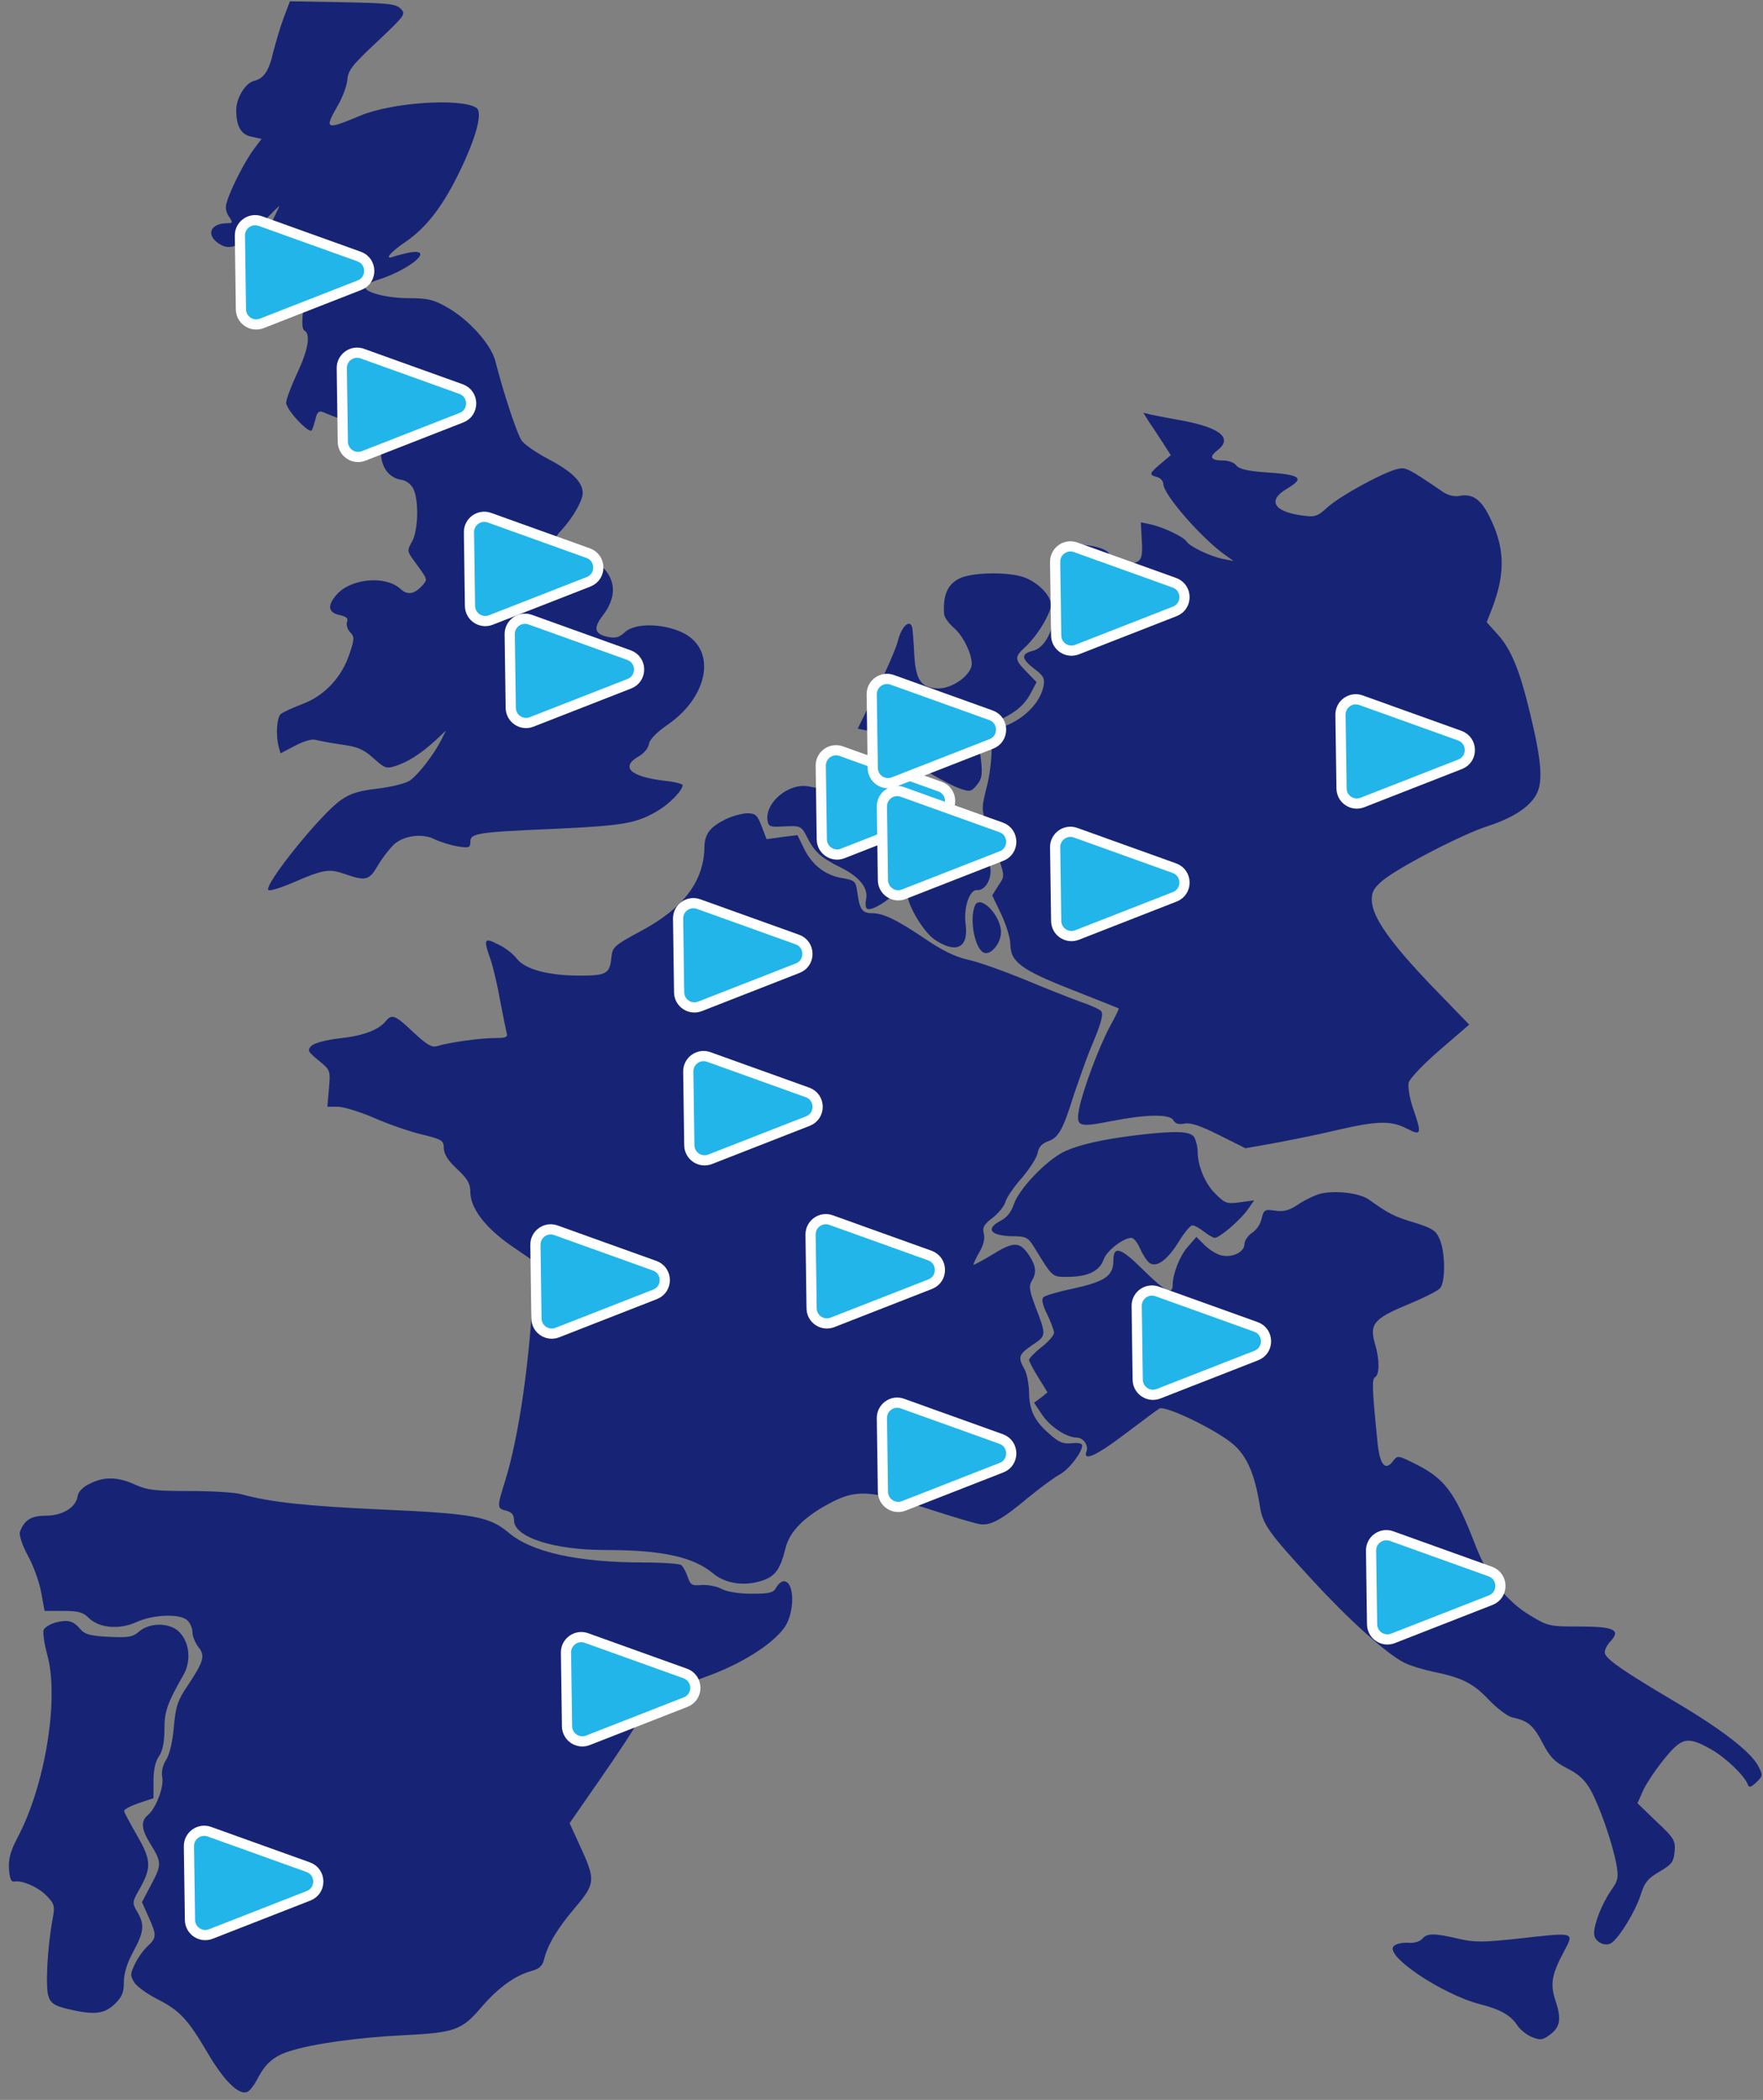 <svg width="173" height="206" viewBox="0 0 173 206" fill="none" xmlns="http://www.w3.org/2000/svg">
<rect x="0" y="0" width="173" height="206" fill="#808080" stroke="none"/>
<path d="M27.836 1.749C27.499 2.637 27.07 4.137 26.825 5.056C26.396 6.955 25.906 7.69 24.926 7.935C24.069 8.149 23.18 9.619 23.18 10.814C23.18 12.406 23.67 13.233 24.712 13.417L25.661 13.631L24.926 14.611C24.038 15.775 22.598 18.623 22.261 19.817C22.078 20.369 22.169 20.828 22.476 21.257C22.874 21.839 22.843 21.9 22.292 21.9C20.638 21.9 20.178 23.033 21.465 23.89C22.598 24.656 23.578 24.197 25.661 21.961C26.703 20.859 27.499 20.062 27.407 20.246C25.723 23.768 25.324 24.717 25.018 25.82C24.773 26.831 24.773 27.412 25.049 28.239C25.386 29.311 25.416 29.311 25.753 28.668C26.09 28.086 26.182 28.055 26.703 28.484C27.04 28.729 27.897 28.944 28.633 28.944H29.919L29.735 30.597C29.613 31.669 29.643 32.312 29.888 32.435C30.501 32.833 30.225 34.364 29.153 36.63C28.571 37.886 28.081 39.172 28.081 39.509C28.081 40.214 30.378 42.633 30.593 42.204C30.685 42.082 30.838 41.561 30.96 41.102C31.113 40.428 31.297 40.275 31.695 40.428C33.441 41.163 33.87 41.255 34.605 41.102C35.341 40.887 35.616 40.673 36.596 39.509C36.995 39.019 40.027 38.836 40.027 39.295C40.027 39.448 39.629 39.938 39.108 40.428C36.658 42.786 36.842 46.706 39.414 47.074C39.843 47.135 40.333 47.502 40.548 47.931C41.13 49.064 41.038 52.096 40.425 53.137C39.966 53.964 39.966 54.056 40.425 54.73C41.987 56.874 41.957 56.782 41.559 57.302C40.732 58.282 40.027 58.435 39.322 57.792C37.883 56.445 34.544 56.721 33.105 58.252C32.094 59.354 32.155 60.089 33.319 60.334C33.993 60.487 34.207 60.671 34.054 61.008C33.962 61.284 34.085 61.743 34.36 62.019C34.789 62.478 34.789 62.692 34.299 64.132C33.564 66.398 31.849 68.266 29.674 69.062C28.724 69.43 27.775 69.859 27.56 70.042C27.162 70.379 27.04 72.094 27.346 73.258L27.53 73.901L28.939 73.166C29.796 72.707 30.623 72.462 30.991 72.584C31.328 72.676 32.461 72.891 33.533 73.044C35.096 73.258 35.678 73.503 36.658 74.391C37.791 75.402 37.913 75.432 38.863 75.126C40.088 74.728 41.344 73.901 42.753 72.615L43.764 71.665L43.304 72.584C42.539 74.085 41.007 76.045 40.18 76.596C39.751 76.872 38.342 77.209 37.056 77.362C35.218 77.576 34.391 77.821 33.441 78.495C31.451 79.873 25.845 86.856 26.335 87.315C26.458 87.437 27.53 87.1 28.755 86.58C31.787 85.263 32.308 85.202 33.87 85.753C35.892 86.457 36.229 86.365 37.087 84.895C37.515 84.16 38.22 83.272 38.618 82.874C39.598 81.956 41.497 81.71 42.692 82.354C43.213 82.599 44.193 82.905 44.897 83.027C46.031 83.211 46.153 83.15 46.153 82.599C46.153 81.741 46.705 81.649 54.27 81.312C61.07 81.006 62.387 80.792 64.44 79.597C65.634 78.924 66.982 77.546 66.982 77.025C66.982 76.902 66.186 76.688 65.236 76.596C61.836 76.198 60.856 75.249 62.663 74.207C63.153 73.932 63.613 73.411 63.674 73.013C63.735 72.554 64.409 71.849 65.573 71.053C69.677 68.174 70.321 63.519 66.829 61.988C64.868 61.13 62.265 61.13 61.315 62.019C60.764 62.539 60.396 62.631 59.631 62.478C58.344 62.202 58.191 61.62 59.141 60.395C61.162 57.762 60.09 55.373 56.231 53.872C54.301 53.137 54.209 52.954 55.097 52.004C56.2 50.81 57.18 49.126 57.18 48.36C57.18 47.288 56.108 46.247 53.842 45.052C52.647 44.44 51.483 43.613 51.207 43.245C50.748 42.633 49.4 38.529 48.604 35.406C48.175 33.782 46.031 31.363 43.856 30.138C42.569 29.403 41.987 29.25 40.088 29.25C37.822 29.25 35.524 28.607 35.861 28.055C35.984 27.902 36.566 27.596 37.209 27.412C40.364 26.371 42.722 24.319 40.15 24.779C39.568 24.901 38.863 25.085 38.618 25.177C37.638 25.544 38.281 24.748 39.782 23.737C41.834 22.329 43.427 20.277 45.081 16.877C46.735 13.478 47.409 10.967 46.735 10.569C45.173 9.589 38.404 10.048 35.31 11.365C31.941 12.774 31.787 12.712 33.166 10.324C33.595 9.589 34.023 8.456 34.085 7.843C34.146 6.894 34.575 6.373 37.025 4.076C39.751 1.504 39.843 1.381 39.322 0.861C38.863 0.371 38.067 0.309 33.625 0.217L28.449 0.126L27.836 1.749Z" fill="#172475"/>
<path d="M112.744 41.377C113.081 41.867 113.694 42.786 114.122 43.46L114.888 44.654L113.908 45.481C112.775 46.431 112.713 46.584 113.541 46.798C113.877 46.89 114.153 47.196 114.153 47.472C114.153 48.513 117.982 52.892 120.279 54.485L121.045 55.036L119.973 54.822C118.748 54.577 116.726 53.597 116.45 53.138C116.175 52.678 114.184 51.729 112.959 51.453L111.948 51.239L112.04 52.984C112.132 54.332 112.04 54.822 111.672 55.067C110.968 55.526 109.038 55.067 108.854 54.393C108.609 53.474 104.719 53.046 103.616 53.842C103.126 54.209 103.126 54.424 103.432 56.2C104.106 59.875 103.126 63.428 101.319 63.856C100.186 64.132 100.216 64.622 101.441 65.571C102.422 66.306 102.544 66.551 102.391 67.347C102.085 68.817 100.737 70.287 98.96 71.084L97.306 71.819V73.564C97.306 74.544 97.092 76.259 96.786 77.362C96.296 79.353 96.296 79.414 96.969 81.343C98.777 86.304 98.654 85.784 97.98 86.856L97.368 87.836L98.256 89.704C98.746 90.745 99.144 92.062 99.144 92.613C99.144 94.359 100.216 95.155 105.24 97.115C107.69 98.095 109.742 98.891 109.773 98.922C109.834 98.953 109.436 99.749 108.915 100.698C107.813 102.75 106.25 106.946 105.883 108.814C105.577 110.529 105.822 110.621 109.068 109.977C112.53 109.304 114.766 109.273 115.133 109.886C115.317 110.222 115.654 110.345 116.236 110.222C116.818 110.1 117.798 110.437 119.636 111.356L122.209 112.642L125.15 112.121C126.773 111.815 129.53 111.264 131.306 110.835C135.196 109.947 136.483 109.916 138.045 110.712C139.485 111.447 139.546 111.294 138.658 108.722C138.321 107.711 138.137 106.639 138.229 106.211C138.351 105.782 139.668 104.404 141.292 102.995L144.171 100.514L140.404 96.625C136.422 92.46 134.645 89.949 134.614 88.326C134.584 87.529 134.798 87.131 135.656 86.396C137.095 85.171 143.467 81.833 146.009 81.037C148.521 80.21 150.144 79.138 150.787 77.882C151.431 76.657 151.247 74.514 150.144 69.981C149.133 65.755 148.276 63.672 146.959 62.233L145.886 61.039L146.438 59.63C147.755 56.139 147.663 53.658 146.132 50.626C145.304 48.972 144.477 48.421 143.283 48.636C142.762 48.758 142.15 48.605 141.659 48.299C138.106 45.879 137.922 45.818 137.157 46.002C135.778 46.308 131.521 48.636 130.295 49.738C129.254 50.688 129.04 50.749 127.753 50.565C124.996 50.197 124.353 49.095 126.252 47.962C128.121 46.859 127.692 46.553 123.832 46.308C122.362 46.186 121.596 46.002 121.321 45.665C121.137 45.389 120.555 45.175 120.065 45.175C118.778 45.175 118.595 44.838 119.513 44.134C121.014 42.939 119.667 41.898 115.654 41.194C114.582 41.01 113.357 40.765 112.928 40.673L112.193 40.489L112.744 41.377Z" fill="#172475"/>
<path d="M94.856 56.506C93.171 56.904 92.467 58.129 92.65 60.273C92.681 60.579 93.11 61.161 93.6 61.59C94.611 62.447 95.56 64.561 95.315 65.418C94.978 66.459 93.355 67.531 92.13 67.531C90.384 67.531 89.832 66.735 89.71 64.071C89.649 62.846 89.557 61.682 89.496 61.498C89.251 60.732 88.485 61.467 88.148 62.723C87.995 63.458 87.014 65.694 86.004 67.746L84.166 71.482L86.677 72.002L89.159 72.554L87.076 73.534C85.912 74.085 84.931 74.575 84.87 74.636C84.84 74.697 85.728 74.697 86.922 74.636C88.944 74.514 89.128 74.544 91.119 75.769C92.252 76.443 93.631 77.178 94.213 77.362C95.162 77.699 95.315 77.668 95.867 76.994C96.357 76.382 96.418 75.984 96.265 74.575C95.867 71.267 95.805 71.512 97.368 70.9C99.328 70.165 100.461 69.307 101.135 68.021L101.717 66.919L100.737 65.908C99.542 64.683 99.542 64.469 100.553 63.519C101.748 62.447 103.126 60.181 103.126 59.324C103.126 58.344 101.656 56.935 100.186 56.537C98.807 56.169 96.418 56.139 94.856 56.506Z" fill="#172475"/>
<path d="M85.207 76.596C82.42 77.729 82.359 77.729 79.357 77.147C77.396 76.78 75.068 78.709 75.314 80.486C75.405 81.098 75.558 81.159 76.998 81.067C78.56 81.006 78.622 81.006 79.204 82.139C79.939 83.579 80.49 84.099 82.512 85.11C84.35 86.029 85.207 87.101 84.993 88.203C84.901 88.632 84.931 89.061 85.085 89.152C85.422 89.336 86.463 88.816 87.596 87.866C88.638 86.978 89.036 86.947 89.036 87.682C89.036 88.785 90.629 91.449 91.731 92.184C93.814 93.593 95.04 92.981 94.764 90.745C94.519 89.091 95.132 87.254 95.867 87.315C96.694 87.407 97.398 86.121 97.153 85.018C96.908 83.885 95.683 82.537 94.917 82.537C94.09 82.537 93.722 82.017 93.478 80.394C93.202 78.74 92.712 78.097 90.843 77.178C90.078 76.78 89.281 76.229 89.067 75.984C88.515 75.341 88.393 75.341 85.207 76.596Z" fill="#172475"/>
<path d="M71.148 80.394C69.677 81.129 69.157 81.833 69.126 83.028C69.096 86.427 67.105 89.091 62.847 91.358C60.274 92.736 60.09 92.919 59.998 93.899C59.845 95.522 59.508 95.706 56.905 95.706C53.78 95.706 51.544 95.094 50.717 94.052C50.38 93.593 49.553 92.95 48.879 92.644C47.501 91.939 47.409 92.093 48.144 94.144C48.389 94.879 48.818 96.656 49.063 98.095C49.339 99.565 49.645 101.004 49.706 101.28C49.859 101.739 49.676 101.831 48.542 101.831C47.164 101.831 44.04 102.26 42.876 102.627C42.355 102.781 41.865 102.474 40.548 101.249C38.771 99.565 38.465 99.442 37.852 100.177C37.148 101.035 35.647 101.617 33.319 101.862C31.971 102.015 30.838 102.321 30.562 102.597C30.133 103.026 30.195 103.148 31.267 104.036C32.431 104.986 32.431 105.016 32.278 106.792L32.124 108.569H33.135C33.687 108.569 35.31 109.059 36.719 109.671C38.097 110.284 40.242 111.019 41.406 111.294C43.396 111.784 43.55 111.876 43.55 112.672C43.58 113.254 43.978 113.867 44.867 114.694C45.877 115.643 46.153 116.102 46.153 116.929C46.153 118.522 47.623 120.451 50.196 122.227L52.432 123.759L52.341 125.902C52.034 133.191 50.932 140.939 49.553 145.319C48.757 147.861 48.757 147.983 49.676 148.197C50.227 148.351 50.441 148.596 50.441 149.147C50.441 150.801 54.332 152.056 59.416 152.056C64.991 152.056 68.054 152.73 70.014 154.384C71.209 155.364 73.078 155.639 74.793 155.057C76.079 154.629 76.569 153.955 77.09 151.842C77.488 150.249 78.897 148.81 81.378 147.493C83.982 146.084 85.36 146.176 90.874 147.952C93.324 148.749 95.683 149.453 96.112 149.514C97.153 149.698 98.225 149.147 100.86 146.942C102.054 145.962 103.463 144.921 103.984 144.645C104.903 144.155 106.189 142.471 106.189 141.797C106.189 141.582 105.76 141.521 105.148 141.582C104.351 141.674 103.892 141.491 103.004 140.694C101.503 139.408 100.982 138.306 100.982 136.529C100.951 135.733 100.768 134.722 100.523 134.294C99.849 133.13 99.971 132.854 101.319 131.936C102.697 131.017 102.697 131.017 101.564 128.077C101.013 126.607 100.951 126.147 101.227 125.688C101.748 124.861 101.687 124.187 100.921 123.054C100.032 121.768 99.42 121.799 97.306 123.116C96.387 123.667 95.591 124.096 95.53 124.065C95.499 124.004 95.744 123.483 96.081 122.871C96.51 122.166 96.663 121.523 96.541 121.033C96.387 120.421 96.541 120.114 97.398 119.471C97.98 119.012 98.562 118.307 98.654 117.909C98.777 117.481 99.481 116.439 100.247 115.582C100.982 114.724 101.687 113.652 101.809 113.162C101.901 112.55 102.238 112.182 102.82 111.968C103.861 111.631 104.321 110.804 105.362 107.436C105.822 106.088 106.526 104.067 106.955 102.995C108.058 100.422 108.303 99.504 108.058 99.198C107.966 99.044 107.047 98.616 106.036 98.279C105.025 97.911 102.544 96.931 100.492 96.074C98.47 95.247 95.989 94.359 94.978 94.144C93.723 93.869 92.436 93.226 90.721 92.062C87.995 90.224 86.677 89.581 85.544 89.581C84.625 89.581 84.35 89.214 84.135 87.591C83.982 86.457 83.921 86.366 82.695 86.151C80.98 85.876 79.694 84.865 78.897 83.242L78.254 81.925L76.753 82.109L75.222 82.323L74.732 81.037C74.303 79.934 74.119 79.781 73.292 79.781C72.771 79.812 71.822 80.057 71.148 80.394Z" fill="#172475"/>
<path d="M95.652 88.877C95.101 90.286 95.683 93.134 96.571 93.471C97.245 93.716 98.225 92.521 98.225 91.449C98.225 89.765 96.112 87.652 95.652 88.877Z" fill="#172475"/>
<path d="M111.55 111.356C108.058 111.785 105.822 112.305 104.351 113.01C102.605 113.898 99.971 116.654 99.481 118.155C99.236 118.89 98.777 119.471 98.195 119.747C96.632 120.574 97.214 121.248 99.45 121.278C100.645 121.278 100.89 121.401 101.441 122.289C103.371 125.413 103.187 125.26 104.872 125.26C106.802 125.229 107.905 124.678 108.303 123.545C108.609 122.687 110.232 121.431 111.029 121.431C111.243 121.431 111.611 121.891 111.856 122.442C112.101 123.024 112.499 123.636 112.744 123.851C113.449 124.433 114.551 123.636 115.715 121.738C116.236 120.88 116.818 120.206 117.002 120.206C117.216 120.206 117.706 120.482 118.135 120.819C118.564 121.156 119.054 121.431 119.207 121.431C119.667 121.431 121.688 119.716 122.423 118.675L123.067 117.756L121.688 117.94C120.402 118.124 120.218 118.063 119.238 117.083C118.227 116.072 117.523 114.357 117.523 112.918C117.523 112.52 117.369 111.938 117.216 111.601C116.849 110.958 115.47 110.896 111.55 111.356Z" fill="#172475"/>
<path d="M129.53 117.113C128.978 117.266 128.029 117.726 127.386 118.154C126.528 118.736 125.977 118.889 125.15 118.767C124.108 118.614 124.016 118.675 123.802 119.533C123.71 120.053 123.281 120.696 122.852 120.941C122.454 121.217 122.117 121.707 122.117 122.044C122.117 122.84 120.892 123.422 119.82 123.146C119.36 123.024 118.656 122.595 118.196 122.136L117.4 121.339L116.573 122.289C115.777 123.177 115.072 124.953 115.072 126.086C115.072 127.066 114.306 126.668 112.254 124.647C109.987 122.381 109.252 122.136 109.252 123.667C109.252 125.168 108.425 125.719 105.362 126.393C103.892 126.699 102.544 127.097 102.391 127.25C102.177 127.464 102.299 128.016 102.759 128.934C103.126 129.7 103.432 130.527 103.432 130.741C103.432 130.986 102.881 131.629 102.207 132.15C101.533 132.671 100.982 133.253 100.982 133.406C100.982 133.559 101.38 134.324 101.901 135.151L102.789 136.591L102.146 137.111L101.472 137.601L102.268 138.796C103.034 139.959 104.688 141.031 105.668 141.031C106.312 141.031 106.832 141.797 106.618 142.379C106.22 143.42 107.598 142.808 110.447 140.633C112.04 139.439 113.54 138.306 113.755 138.183C114.337 137.816 119.605 140.388 121.106 141.766C122.393 142.93 123.128 144.645 123.618 147.677C123.894 149.545 124.445 150.311 128.856 155.088C132.348 158.886 136.023 162.193 137.739 163.081C138.321 163.388 139.638 163.786 140.649 164C143.497 164.582 144.569 165.133 146.101 166.756C146.897 167.583 147.908 168.349 148.368 168.471C149.96 168.808 150.45 169.237 151.369 170.983C152.104 172.391 152.564 172.851 153.82 173.494C154.922 174.045 155.535 174.627 156.086 175.607C156.975 177.199 158.2 180.752 158.598 182.804C158.843 184.182 158.813 184.427 158.077 185.468C157.189 186.785 156.454 188.623 156.423 189.664C156.423 190.491 157.557 191.073 158.2 190.552C159.027 189.878 160.467 187.489 160.957 185.989C161.386 184.641 161.692 184.274 162.856 183.6C164.05 182.896 164.234 182.651 164.326 181.64C164.418 180.568 164.295 180.323 162.55 178.7L160.681 176.893L161.171 175.791C161.416 175.178 162.335 173.769 163.193 172.698C165.031 170.401 165.551 170.278 167.94 171.626C169.411 172.483 171.187 174.198 171.524 175.086C171.616 175.393 171.831 175.331 172.351 174.841C172.995 174.229 172.995 174.137 172.535 173.249C171.831 171.871 168.89 169.604 164.265 166.879C159.456 164.031 157.74 162.867 157.495 162.224C157.404 161.979 157.618 161.458 158.016 161.029C159.088 159.896 158.414 159.559 154.953 159.559C152.074 159.559 151.89 159.529 150.175 158.488C147.847 157.109 145.978 154.721 144.784 151.597C142.701 146.207 141.782 145.013 138.566 143.451C137.187 142.777 137.126 142.777 136.697 143.328C135.931 144.369 135.38 143.696 135.166 141.429C134.614 135.917 134.614 135.304 134.951 135.09C135.38 134.814 135.38 133.314 134.921 131.813C134.369 129.914 134.798 129.363 138.045 128.016C139.607 127.373 141.077 126.638 141.292 126.393C141.843 125.841 141.843 122.963 141.292 121.615C140.924 120.727 140.618 120.513 138.78 119.931C136.789 119.349 136.238 119.043 134.308 117.664C133.389 117.021 130.969 116.746 129.53 117.113Z" fill="#172475"/>
<path d="M8.784 145.564C8.11 145.87 7.681 146.36 7.62 146.758C7.467 147.861 6.15 148.688 4.495 148.688C3.056 148.688 2.382 149.116 1.953 150.28C1.861 150.586 2.168 151.566 2.719 152.577C3.27 153.557 3.852 155.18 4.036 156.191L4.373 158.028H6.211C7.65 158.028 8.141 158.151 8.692 158.702C9.703 159.713 11.694 159.896 13.378 159.131C15.063 158.365 17.728 158.273 18.402 158.978C18.677 159.223 18.892 159.774 18.892 160.172C18.892 160.54 19.168 161.183 19.474 161.581C20.148 162.438 20.025 162.928 18.402 165.378C17.422 166.818 17.238 167.4 17.054 169.451C16.931 170.921 16.625 172.146 16.288 172.667C15.951 173.188 15.829 173.8 15.921 174.351C16.105 175.301 15.308 177.383 14.512 178.057C13.807 178.639 13.868 179.435 14.695 180.783C15.86 182.651 15.89 182.896 14.879 184.795L13.93 186.601L14.573 188.041C15.4 189.878 15.369 190.093 14.481 190.92C14.052 191.318 13.501 192.114 13.225 192.696C12.766 193.645 12.766 193.798 13.195 194.503C13.47 194.901 14.481 195.636 15.461 196.126C17.636 197.228 18.432 198.086 20.393 201.424C21.955 204.088 23.425 205.558 24.252 205.221C24.497 205.13 24.895 204.609 25.202 204.058C25.998 202.465 26.825 201.73 28.357 201.24C30.562 200.505 35.187 199.862 39.721 199.648C44.591 199.403 45.326 199.158 47.225 196.922C48.849 195.023 50.533 193.798 52.096 193.37C52.922 193.155 53.229 192.849 53.382 192.236C53.75 190.766 54.669 189.205 56.445 187.122C58.436 184.764 58.467 184.427 56.874 180.997L55.894 178.853L58.865 174.566C60.519 172.208 62.265 169.543 62.755 168.655C63.858 166.756 64.93 166.052 69.341 164.46C72.74 163.235 75.712 161.366 76.937 159.713C78.009 158.273 78.009 155.119 76.906 155.119C76.692 155.119 76.355 155.395 76.171 155.731C75.895 156.252 75.528 156.344 73.782 156.344C72.557 156.344 71.362 156.16 70.841 155.885C70.351 155.609 69.463 155.456 68.85 155.486C67.901 155.578 67.748 155.486 67.472 154.66C67.288 154.139 67.013 153.649 66.829 153.526C66.676 153.404 65.083 153.281 63.306 153.281C56.66 153.281 52.126 152.271 49.859 150.311C48.022 148.78 46.459 148.473 37.301 148.075C29.98 147.738 26.58 147.371 23.64 146.575C22.966 146.391 20.669 146.268 18.555 146.268C15.247 146.268 14.45 146.176 13.287 145.656C11.571 144.86 10.193 144.829 8.784 145.564Z" fill="#172475"/>
<path d="M5.476 159.161C4.924 159.314 4.373 159.651 4.281 159.896C4.189 160.141 4.342 161.274 4.649 162.377C5.813 166.664 4.434 175.178 1.708 180.292C1.004 181.64 0.82 182.375 0.881 183.355C0.942 184.274 1.096 184.641 1.402 184.58C2.168 184.427 3.76 185.131 4.587 185.989C5.353 186.785 5.414 186.969 5.139 188.377C4.649 191.103 4.434 195.054 4.771 195.881C4.986 196.524 5.384 196.769 6.609 197.075C9.243 197.687 10.193 197.596 11.234 196.616C11.969 195.911 12.153 195.482 12.153 194.472C12.153 193.614 12.46 192.573 13.072 191.471C14.144 189.48 14.205 188.806 13.47 187.551C12.95 186.662 12.95 186.601 13.777 185.162C14.879 183.171 14.818 182.406 13.409 179.986C12.766 178.853 12.184 177.812 12.184 177.659C12.153 177.506 12.796 177.169 13.593 176.893L15.063 176.403V174.719C15.063 173.616 15.247 172.759 15.614 172.269C15.951 171.779 16.135 170.921 16.135 169.666C16.135 167.859 16.411 167.093 18.004 164.306C18.769 162.959 18.616 161.182 17.636 160.141C16.717 159.161 14.726 159.131 13.654 160.049C13.011 160.601 12.613 160.662 10.652 160.57C8.845 160.478 8.324 160.325 7.896 159.835C7.222 159.008 6.67 158.855 5.476 159.161Z" fill="#172475"/>
<path d="M139.577 190.184C139.332 190.46 138.78 190.644 138.168 190.583C137.586 190.552 136.942 190.705 136.759 190.919C135.84 191.838 141.476 195.636 145.243 196.616C147.265 197.136 148.245 197.688 148.919 198.729C149.195 199.127 149.838 199.648 150.328 199.831C151.124 200.168 151.369 200.138 152.074 199.617C153.115 198.851 153.238 198.055 152.625 196.218C152.104 194.625 152.258 193.706 153.483 191.409C154.494 189.511 154.616 189.541 148.919 190.184C145.458 190.552 144.692 190.552 143.099 190.184C140.741 189.633 140.036 189.633 139.577 190.184Z" fill="#172475"/>
<path d="M61.718 64.264L52.026 60.785C51.04 60.431 50.004 61.171 50.019 62.218L50.12 69.446C50.135 70.493 51.191 71.204 52.166 70.822L61.757 67.073C63.048 66.569 63.023 64.733 61.718 64.264Z" fill="#21B5EA" stroke="white"/>
<path d="M92.24 77.167L82.547 73.688C81.561 73.335 80.526 74.074 80.54 75.121L80.642 82.349C80.656 83.397 81.712 84.107 82.688 83.725L92.279 79.976C93.57 79.472 93.544 77.636 92.24 77.167Z" fill="#21B5EA" stroke="white"/>
<path d="M97.24 70.167L87.547 66.688C86.561 66.335 85.526 67.074 85.54 68.121L85.642 75.349C85.656 76.397 86.712 77.107 87.688 76.725L97.279 72.976C98.57 72.472 98.544 70.636 97.24 70.167Z" fill="#21B5EA" stroke="white"/>
<path d="M98.24 81.167L88.547 77.688C87.561 77.335 86.526 78.074 86.54 79.121L86.642 86.349C86.656 87.397 87.712 88.107 88.688 87.725L98.279 83.976C99.57 83.472 99.544 81.636 98.24 81.167Z" fill="#21B5EA" stroke="white"/>
<path d="M115.239 85.167L105.547 81.688C104.561 81.335 103.526 82.074 103.54 83.121L103.642 90.349C103.656 91.397 104.712 92.107 105.688 91.725L115.279 87.976C116.57 87.472 116.544 85.636 115.239 85.167Z" fill="#21B5EA" stroke="white"/>
<path d="M115.239 57.167L105.547 53.688C104.561 53.335 103.526 54.074 103.54 55.121L103.642 62.349C103.656 63.397 104.712 64.107 105.688 63.725L115.279 59.976C116.57 59.472 116.544 57.636 115.239 57.167Z" fill="#21B5EA" stroke="white"/>
<path d="M143.239 72.167L133.547 68.688C132.561 68.335 131.526 69.074 131.54 70.121L131.642 77.349C131.656 78.397 132.712 79.107 133.688 78.725L143.279 74.976C144.57 74.472 144.544 72.636 143.239 72.167Z" fill="#21B5EA" stroke="white"/>
<path d="M30.239 183.167L20.547 179.688C19.561 179.334 18.526 180.074 18.54 181.121L18.642 188.349C18.656 189.396 19.712 190.106 20.688 189.725L30.279 185.976C31.57 185.471 31.544 183.635 30.239 183.167Z" fill="#21B5EA" stroke="white"/>
<path d="M67.24 164.167L57.547 160.688C56.561 160.334 55.526 161.074 55.54 162.121L55.642 169.349C55.656 170.396 56.712 171.106 57.688 170.725L67.279 166.976C68.57 166.471 68.544 164.635 67.24 164.167Z" fill="#21B5EA" stroke="white"/>
<path d="M98.24 141.167L88.547 137.688C87.561 137.334 86.526 138.074 86.54 139.121L86.642 146.349C86.656 147.396 87.712 148.106 88.688 147.725L98.279 143.976C99.57 143.471 99.544 141.635 98.24 141.167Z" fill="#21B5EA" stroke="white"/>
<path d="M123.239 130.167L113.547 126.688C112.561 126.334 111.526 127.074 111.54 128.121L111.642 135.349C111.656 136.396 112.712 137.106 113.688 136.725L123.279 132.976C124.57 132.471 124.544 130.635 123.239 130.167Z" fill="#21B5EA" stroke="white"/>
<path d="M146.239 154.167L136.547 150.688C135.561 150.334 134.526 151.074 134.54 152.121L134.642 159.349C134.656 160.396 135.712 161.106 136.688 160.725L146.279 156.976C147.57 156.471 147.544 154.635 146.239 154.167Z" fill="#21B5EA" stroke="white"/>
<path d="M91.24 123.167L81.547 119.688C80.561 119.334 79.526 120.074 79.54 121.121L79.642 128.349C79.656 129.396 80.712 130.106 81.688 129.725L91.279 125.976C92.57 125.471 92.544 123.635 91.24 123.167Z" fill="#21B5EA" stroke="white"/>
<path d="M79.24 107.167L69.547 103.688C68.561 103.335 67.526 104.074 67.54 105.121L67.642 112.349C67.656 113.397 68.712 114.107 69.688 113.725L79.279 109.976C80.57 109.472 80.544 107.636 79.24 107.167Z" fill="#21B5EA" stroke="white"/>
<path d="M78.24 92.167L68.547 88.688C67.561 88.335 66.526 89.074 66.54 90.121L66.642 97.349C66.656 98.397 67.712 99.107 68.688 98.725L78.279 94.976C79.57 94.472 79.544 92.636 78.24 92.167Z" fill="#21B5EA" stroke="white"/>
<path d="M64.24 124.167L54.547 120.688C53.561 120.334 52.526 121.074 52.54 122.121L52.642 129.349C52.656 130.396 53.712 131.106 54.688 130.725L64.279 126.976C65.57 126.471 65.544 124.635 64.24 124.167Z" fill="#21B5EA" stroke="white"/>
<path d="M57.718 54.264L48.026 50.785C47.04 50.431 46.004 51.171 46.019 52.218L46.12 59.446C46.135 60.493 47.191 61.204 48.166 60.822L57.757 57.073C59.048 56.569 59.023 54.733 57.718 54.264Z" fill="#21B5EA" stroke="white"/>
<path d="M45.239 38.167L35.547 34.688C34.561 34.335 33.526 35.074 33.54 36.121L33.642 43.349C33.656 44.397 34.712 45.107 35.688 44.725L45.279 40.976C46.57 40.472 46.544 38.636 45.239 38.167Z" fill="#21B5EA" stroke="white"/>
<path d="M35.239 25.167L25.547 21.688C24.561 21.335 23.526 22.074 23.54 23.121L23.642 30.349C23.656 31.396 24.712 32.107 25.688 31.725L35.279 27.976C36.57 27.472 36.544 25.636 35.239 25.167Z" fill="#21B5EA" stroke="white"/>
</svg>
